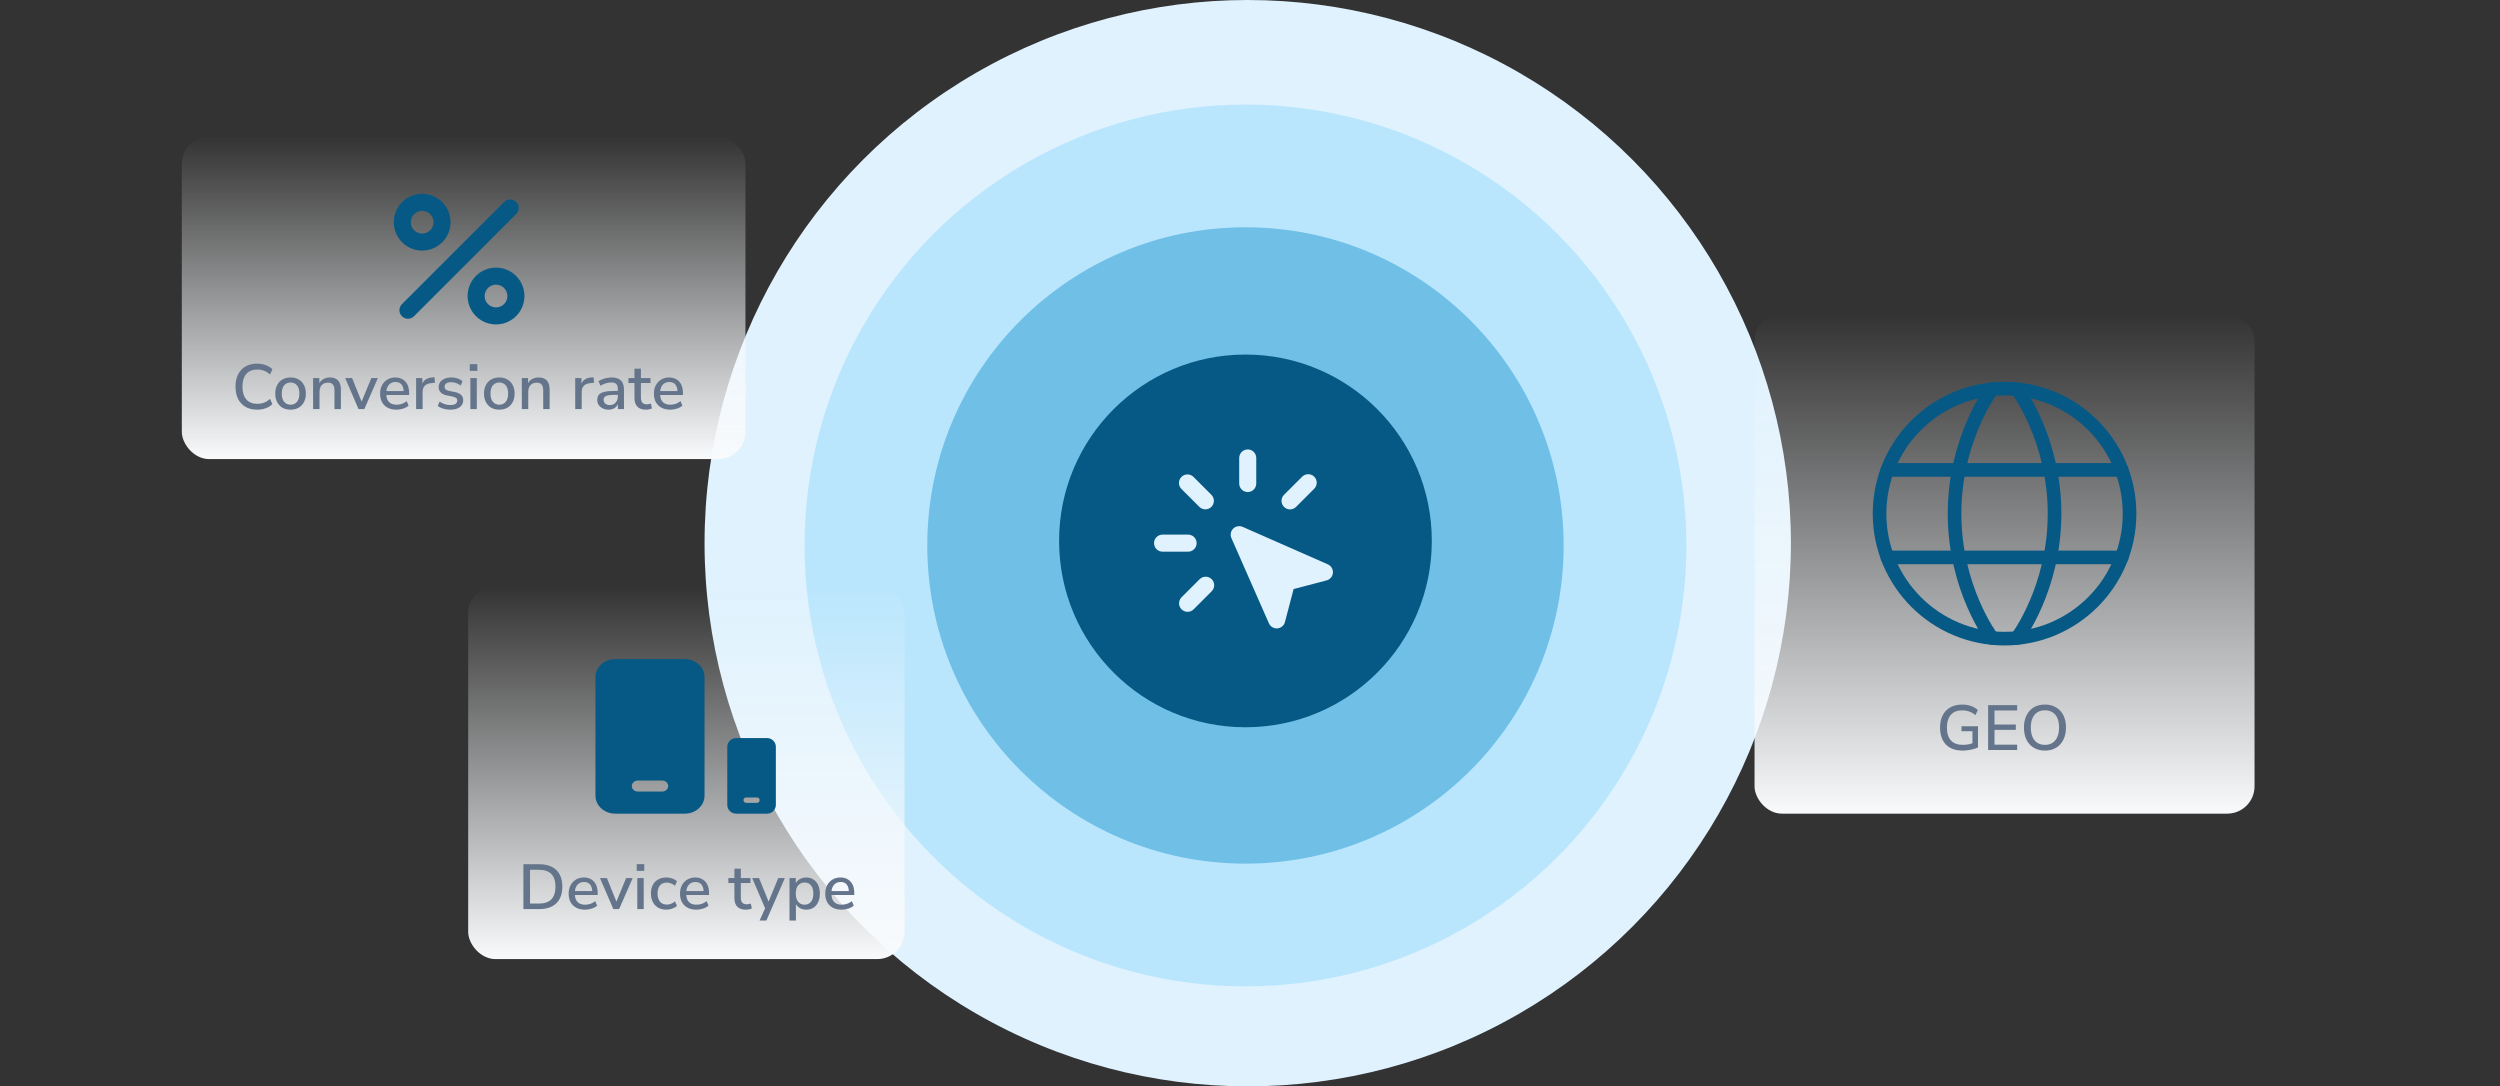 <svg width="550" height="239" viewBox="0 0 550 239" fill="none" xmlns="http://www.w3.org/2000/svg">
<rect x="0" y="0" width="550" height="239" fill="#333333" stroke="none"/>
<circle cx="274.5" cy="119.5" r="119.5" fill="#DFF2FE"/>
<circle cx="274" cy="120" r="97" fill="#BAE6FD"/>
<circle cx="274" cy="120" r="70" fill="#0284C7" fill-opacity="0.4"/>
<rect x="103" y="129" width="96" height="82" rx="6" fill="url(#paint0_linear_10377_134730)"/>
<path d="M115.148 200V190.13H118.634C119.717 190.13 120.636 190.321 121.392 190.704C122.148 191.077 122.722 191.633 123.114 192.37C123.515 193.098 123.716 193.994 123.716 195.058C123.716 196.122 123.515 197.023 123.114 197.76C122.722 198.488 122.148 199.043 121.392 199.426C120.636 199.809 119.717 200 118.634 200H115.148ZM116.604 198.782H118.55C119.773 198.782 120.687 198.474 121.294 197.858C121.901 197.233 122.204 196.299 122.204 195.058C122.204 193.817 121.896 192.888 121.28 192.272C120.673 191.656 119.763 191.348 118.55 191.348H116.604V198.782ZM128.714 200.126C127.967 200.126 127.323 199.986 126.782 199.706C126.25 199.417 125.834 199.011 125.536 198.488C125.246 197.956 125.102 197.326 125.102 196.598C125.102 195.889 125.246 195.268 125.536 194.736C125.825 194.204 126.222 193.789 126.726 193.49C127.23 193.191 127.804 193.042 128.448 193.042C129.082 193.042 129.624 193.182 130.072 193.462C130.529 193.733 130.879 194.12 131.122 194.624C131.364 195.128 131.486 195.73 131.486 196.43V196.906H126.222V196.038H130.534L130.296 196.234C130.296 195.534 130.142 194.993 129.834 194.61C129.526 194.227 129.082 194.036 128.504 194.036C128.065 194.036 127.692 194.139 127.384 194.344C127.085 194.549 126.856 194.834 126.698 195.198C126.539 195.562 126.46 195.987 126.46 196.472V196.556C126.46 197.097 126.544 197.555 126.712 197.928C126.889 198.292 127.146 198.567 127.482 198.754C127.818 198.941 128.233 199.034 128.728 199.034C129.12 199.034 129.502 198.973 129.876 198.852C130.258 198.721 130.618 198.521 130.954 198.25L131.374 199.23C131.066 199.51 130.669 199.729 130.184 199.888C129.698 200.047 129.208 200.126 128.714 200.126ZM134.934 200L131.994 193.168H133.52L135.802 198.838H135.41L137.748 193.168H139.19L136.208 200H134.934ZM140.079 191.586V190.116H141.731V191.586H140.079ZM140.205 200V193.168H141.619V200H140.205ZM146.619 200.126C145.919 200.126 145.313 199.981 144.799 199.692C144.295 199.393 143.903 198.978 143.623 198.446C143.343 197.905 143.203 197.27 143.203 196.542C143.203 195.823 143.343 195.203 143.623 194.68C143.903 194.157 144.295 193.756 144.799 193.476C145.313 193.187 145.919 193.042 146.619 193.042C147.049 193.042 147.473 193.117 147.893 193.266C148.313 193.406 148.659 193.611 148.929 193.882L148.481 194.876C148.229 194.633 147.945 194.456 147.627 194.344C147.31 194.223 147.011 194.162 146.731 194.162C146.069 194.162 145.555 194.372 145.191 194.792C144.837 195.203 144.659 195.791 144.659 196.556C144.659 197.321 144.837 197.923 145.191 198.362C145.555 198.791 146.069 199.006 146.731 199.006C147.011 199.006 147.31 198.95 147.627 198.838C147.945 198.717 148.229 198.535 148.481 198.292L148.929 199.3C148.659 199.552 148.309 199.753 147.879 199.902C147.459 200.051 147.039 200.126 146.619 200.126ZM153.214 200.126C152.467 200.126 151.823 199.986 151.282 199.706C150.75 199.417 150.334 199.011 150.036 198.488C149.746 197.956 149.602 197.326 149.602 196.598C149.602 195.889 149.746 195.268 150.036 194.736C150.325 194.204 150.722 193.789 151.226 193.49C151.73 193.191 152.304 193.042 152.948 193.042C153.582 193.042 154.124 193.182 154.572 193.462C155.029 193.733 155.379 194.12 155.622 194.624C155.864 195.128 155.986 195.73 155.986 196.43V196.906H150.722V196.038H155.034L154.796 196.234C154.796 195.534 154.642 194.993 154.334 194.61C154.026 194.227 153.582 194.036 153.004 194.036C152.565 194.036 152.192 194.139 151.884 194.344C151.585 194.549 151.356 194.834 151.198 195.198C151.039 195.562 150.96 195.987 150.96 196.472V196.556C150.96 197.097 151.044 197.555 151.212 197.928C151.389 198.292 151.646 198.567 151.982 198.754C152.318 198.941 152.733 199.034 153.228 199.034C153.62 199.034 154.002 198.973 154.376 198.852C154.758 198.721 155.118 198.521 155.454 198.25L155.874 199.23C155.566 199.51 155.169 199.729 154.684 199.888C154.198 200.047 153.708 200.126 153.214 200.126ZM164.117 200.126C163.268 200.126 162.628 199.907 162.199 199.468C161.779 199.029 161.569 198.395 161.569 197.564V194.26H160.239V193.168H161.569V191.11H162.983V193.168H165.097V194.26H162.983V197.452C162.983 197.947 163.086 198.32 163.291 198.572C163.506 198.824 163.851 198.95 164.327 198.95C164.467 198.95 164.607 198.931 164.747 198.894C164.896 198.857 165.041 198.819 165.181 198.782L165.405 199.846C165.265 199.93 165.069 199.995 164.817 200.042C164.574 200.098 164.341 200.126 164.117 200.126ZM167.114 202.52L168.458 199.524V200.126L165.476 193.168H166.988L169.284 198.838H168.892L171.216 193.168H172.672L168.598 202.52H167.114ZM173.687 202.52V193.168H175.073V194.708H174.919C175.069 194.204 175.363 193.803 175.801 193.504C176.24 193.196 176.758 193.042 177.355 193.042C177.962 193.042 178.489 193.187 178.937 193.476C179.395 193.765 179.745 194.171 179.987 194.694C180.239 195.217 180.365 195.847 180.365 196.584C180.365 197.303 180.239 197.933 179.987 198.474C179.745 199.006 179.399 199.417 178.951 199.706C178.503 199.986 177.971 200.126 177.355 200.126C176.767 200.126 176.254 199.977 175.815 199.678C175.377 199.379 175.083 198.983 174.933 198.488H175.101V202.52H173.687ZM177.005 199.034C177.593 199.034 178.06 198.824 178.405 198.404C178.76 197.984 178.937 197.377 178.937 196.584C178.937 195.781 178.76 195.175 178.405 194.764C178.06 194.353 177.593 194.148 177.005 194.148C176.427 194.148 175.96 194.353 175.605 194.764C175.251 195.175 175.073 195.781 175.073 196.584C175.073 197.377 175.251 197.984 175.605 198.404C175.96 198.824 176.427 199.034 177.005 199.034ZM185.165 200.126C184.418 200.126 183.774 199.986 183.233 199.706C182.701 199.417 182.286 199.011 181.987 198.488C181.698 197.956 181.553 197.326 181.553 196.598C181.553 195.889 181.698 195.268 181.987 194.736C182.276 194.204 182.673 193.789 183.177 193.49C183.681 193.191 184.255 193.042 184.899 193.042C185.534 193.042 186.075 193.182 186.523 193.462C186.98 193.733 187.33 194.12 187.573 194.624C187.816 195.128 187.937 195.73 187.937 196.43V196.906H182.673V196.038H186.985L186.747 196.234C186.747 195.534 186.593 194.993 186.285 194.61C185.977 194.227 185.534 194.036 184.955 194.036C184.516 194.036 184.143 194.139 183.835 194.344C183.536 194.549 183.308 194.834 183.149 195.198C182.99 195.562 182.911 195.987 182.911 196.472V196.556C182.911 197.097 182.995 197.555 183.163 197.928C183.34 198.292 183.597 198.567 183.933 198.754C184.269 198.941 184.684 199.034 185.179 199.034C185.571 199.034 185.954 198.973 186.327 198.852C186.71 198.721 187.069 198.521 187.405 198.25L187.825 199.23C187.517 199.51 187.12 199.729 186.635 199.888C186.15 200.047 185.66 200.126 185.165 200.126Z" fill="#64748B"/>
<path d="M135.333 145C134.184 145 133.082 145.416 132.269 146.156C131.457 146.896 131 147.9 131 148.946V175.054C131 176.1 131.457 177.104 132.269 177.844C133.082 178.584 134.184 179 135.333 179H150.667C151.816 179 152.918 178.584 153.731 177.844C154.543 177.104 155 176.1 155 175.054V148.946C155 147.9 154.543 146.896 153.731 146.156C152.918 145.416 151.816 145 150.667 145H135.333ZM140.333 171.714H145.667C146.02 171.714 146.359 171.842 146.609 172.07C146.86 172.298 147 172.607 147 172.929C147 173.251 146.86 173.559 146.609 173.787C146.359 174.015 146.02 174.143 145.667 174.143H140.333C139.98 174.143 139.641 174.015 139.391 173.787C139.14 173.559 139 173.251 139 172.929C139 172.607 139.14 172.298 139.391 172.07C139.641 171.842 139.98 171.714 140.333 171.714Z" fill="#075985"/>
<path d="M161.93 162.375C161.418 162.375 160.927 162.578 160.565 162.94C160.203 163.302 160 163.793 160 164.305V177.07C160 177.582 160.203 178.073 160.565 178.435C160.927 178.797 161.418 179 161.93 179H168.758C169.27 179 169.76 178.797 170.122 178.435C170.484 178.073 170.688 177.582 170.688 177.07V164.305C170.688 163.793 170.484 163.302 170.122 162.94C169.76 162.578 169.27 162.375 168.758 162.375H161.93ZM164.156 175.438H166.531C166.689 175.438 166.84 175.5 166.951 175.611C167.062 175.723 167.125 175.874 167.125 176.031C167.125 176.189 167.062 176.34 166.951 176.451C166.84 176.562 166.689 176.625 166.531 176.625H164.156C163.999 176.625 163.848 176.562 163.736 176.451C163.625 176.34 163.562 176.189 163.562 176.031C163.562 175.874 163.625 175.723 163.736 175.611C163.848 175.5 163.999 175.438 164.156 175.438Z" fill="#075985"/>
<rect x="40" y="30" width="124" height="71" rx="6" fill="url(#paint1_linear_10377_134730)"/>
<path d="M56.572 90.126C55.573 90.126 54.719 89.921 54.01 89.51C53.301 89.099 52.755 88.516 52.372 87.76C51.999 86.995 51.812 86.094 51.812 85.058C51.812 84.022 51.999 83.126 52.372 82.37C52.755 81.614 53.301 81.031 54.01 80.62C54.719 80.209 55.573 80.004 56.572 80.004C57.244 80.004 57.869 80.111 58.448 80.326C59.036 80.531 59.526 80.83 59.918 81.222L59.414 82.384C58.985 82.001 58.541 81.726 58.084 81.558C57.636 81.381 57.146 81.292 56.614 81.292C55.55 81.292 54.738 81.619 54.178 82.272C53.618 82.925 53.338 83.854 53.338 85.058C53.338 86.262 53.618 87.195 54.178 87.858C54.738 88.511 55.55 88.838 56.614 88.838C57.146 88.838 57.636 88.754 58.084 88.586C58.541 88.409 58.985 88.129 59.414 87.746L59.918 88.908C59.526 89.3 59.036 89.603 58.448 89.818C57.869 90.023 57.244 90.126 56.572 90.126ZM63.931 90.126C63.24 90.126 62.643 89.981 62.139 89.692C61.644 89.403 61.257 88.992 60.977 88.46C60.697 87.928 60.557 87.303 60.557 86.584C60.557 85.856 60.697 85.231 60.977 84.708C61.257 84.176 61.644 83.765 62.139 83.476C62.643 83.187 63.24 83.042 63.931 83.042C64.612 83.042 65.2 83.187 65.695 83.476C66.199 83.765 66.591 84.176 66.871 84.708C67.151 85.24 67.291 85.865 67.291 86.584C67.291 87.303 67.151 87.928 66.871 88.46C66.591 88.992 66.199 89.403 65.695 89.692C65.2 89.981 64.612 90.126 63.931 90.126ZM63.917 89.034C64.505 89.034 64.976 88.824 65.331 88.404C65.685 87.984 65.863 87.377 65.863 86.584C65.863 85.781 65.685 85.175 65.331 84.764C64.976 84.353 64.505 84.148 63.917 84.148C63.338 84.148 62.871 84.353 62.517 84.764C62.162 85.175 61.985 85.781 61.985 86.584C61.985 87.377 62.162 87.984 62.517 88.404C62.871 88.824 63.338 89.034 63.917 89.034ZM68.879 90V83.168H70.251V84.624H70.097C70.302 84.101 70.624 83.709 71.063 83.448C71.501 83.177 72.005 83.042 72.575 83.042C73.116 83.042 73.564 83.145 73.919 83.35C74.283 83.546 74.553 83.849 74.731 84.26C74.908 84.661 74.997 85.17 74.997 85.786V90H73.583V85.87C73.583 85.478 73.531 85.161 73.429 84.918C73.326 84.666 73.172 84.479 72.967 84.358C72.761 84.237 72.495 84.176 72.169 84.176C71.795 84.176 71.464 84.255 71.175 84.414C70.895 84.573 70.675 84.801 70.517 85.1C70.367 85.399 70.293 85.744 70.293 86.136V90H68.879ZM78.879 90L75.939 83.168H77.465L79.747 88.838H79.355L81.693 83.168H83.135L80.153 90H78.879ZM87.233 90.126C86.487 90.126 85.843 89.986 85.301 89.706C84.769 89.417 84.354 89.011 84.055 88.488C83.766 87.956 83.621 87.326 83.621 86.598C83.621 85.889 83.766 85.268 84.055 84.736C84.344 84.204 84.741 83.789 85.245 83.49C85.749 83.191 86.323 83.042 86.967 83.042C87.602 83.042 88.143 83.182 88.591 83.462C89.049 83.733 89.398 84.12 89.641 84.624C89.884 85.128 90.005 85.73 90.005 86.43V86.906H84.741V86.038H89.053L88.815 86.234C88.815 85.534 88.661 84.993 88.353 84.61C88.045 84.227 87.602 84.036 87.023 84.036C86.585 84.036 86.211 84.139 85.903 84.344C85.605 84.549 85.376 84.834 85.217 85.198C85.058 85.562 84.979 85.987 84.979 86.472V86.556C84.979 87.097 85.063 87.555 85.231 87.928C85.409 88.292 85.665 88.567 86.001 88.754C86.337 88.941 86.752 89.034 87.247 89.034C87.639 89.034 88.022 88.973 88.395 88.852C88.778 88.721 89.137 88.521 89.473 88.25L89.893 89.23C89.585 89.51 89.189 89.729 88.703 89.888C88.218 90.047 87.728 90.126 87.233 90.126ZM91.547 90V83.168H92.919V84.806H92.779C92.928 84.246 93.194 83.821 93.577 83.532C93.969 83.243 94.487 83.075 95.131 83.028L95.593 83L95.691 84.204L94.837 84.288C94.23 84.344 93.768 84.535 93.451 84.862C93.133 85.189 92.975 85.637 92.975 86.206V90H91.547ZM99.095 90.126C98.731 90.126 98.376 90.093 98.031 90.028C97.686 89.963 97.368 89.869 97.079 89.748C96.79 89.627 96.533 89.477 96.309 89.3L96.715 88.348C96.948 88.507 97.196 88.647 97.457 88.768C97.718 88.88 97.989 88.964 98.269 89.02C98.558 89.076 98.838 89.104 99.109 89.104C99.604 89.104 99.977 89.015 100.229 88.838C100.481 88.661 100.607 88.423 100.607 88.124C100.607 87.881 100.523 87.695 100.355 87.564C100.187 87.424 99.935 87.317 99.599 87.242L98.269 86.976C97.69 86.855 97.252 86.64 96.953 86.332C96.654 86.024 96.505 85.632 96.505 85.156C96.505 84.727 96.622 84.353 96.855 84.036C97.088 83.719 97.415 83.476 97.835 83.308C98.255 83.131 98.74 83.042 99.291 83.042C99.608 83.042 99.916 83.075 100.215 83.14C100.514 83.205 100.794 83.299 101.055 83.42C101.326 83.541 101.554 83.695 101.741 83.882L101.335 84.834C101.158 84.675 100.952 84.54 100.719 84.428C100.495 84.316 100.262 84.232 100.019 84.176C99.776 84.111 99.534 84.078 99.291 84.078C98.796 84.078 98.423 84.171 98.171 84.358C97.928 84.535 97.807 84.778 97.807 85.086C97.807 85.319 97.882 85.511 98.031 85.66C98.18 85.809 98.414 85.917 98.731 85.982L100.061 86.248C100.668 86.369 101.125 86.575 101.433 86.864C101.75 87.153 101.909 87.545 101.909 88.04C101.909 88.469 101.792 88.843 101.559 89.16C101.326 89.477 100.994 89.72 100.565 89.888C100.145 90.047 99.655 90.126 99.095 90.126ZM103.356 81.586V80.116H105.008V81.586H103.356ZM103.482 90V83.168H104.896V90H103.482ZM109.855 90.126C109.164 90.126 108.567 89.981 108.063 89.692C107.568 89.403 107.181 88.992 106.901 88.46C106.621 87.928 106.481 87.303 106.481 86.584C106.481 85.856 106.621 85.231 106.901 84.708C107.181 84.176 107.568 83.765 108.063 83.476C108.567 83.187 109.164 83.042 109.855 83.042C110.536 83.042 111.124 83.187 111.619 83.476C112.123 83.765 112.515 84.176 112.795 84.708C113.075 85.24 113.215 85.865 113.215 86.584C113.215 87.303 113.075 87.928 112.795 88.46C112.515 88.992 112.123 89.403 111.619 89.692C111.124 89.981 110.536 90.126 109.855 90.126ZM109.841 89.034C110.429 89.034 110.9 88.824 111.255 88.404C111.609 87.984 111.787 87.377 111.787 86.584C111.787 85.781 111.609 85.175 111.255 84.764C110.9 84.353 110.429 84.148 109.841 84.148C109.262 84.148 108.795 84.353 108.441 84.764C108.086 85.175 107.909 85.781 107.909 86.584C107.909 87.377 108.086 87.984 108.441 88.404C108.795 88.824 109.262 89.034 109.841 89.034ZM114.803 90V83.168H116.175V84.624H116.021C116.226 84.101 116.548 83.709 116.987 83.448C117.425 83.177 117.929 83.042 118.499 83.042C119.04 83.042 119.488 83.145 119.843 83.35C120.207 83.546 120.477 83.849 120.655 84.26C120.832 84.661 120.921 85.17 120.921 85.786V90H119.507V85.87C119.507 85.478 119.455 85.161 119.353 84.918C119.25 84.666 119.096 84.479 118.891 84.358C118.685 84.237 118.419 84.176 118.093 84.176C117.719 84.176 117.388 84.255 117.099 84.414C116.819 84.573 116.599 84.801 116.441 85.1C116.291 85.399 116.217 85.744 116.217 86.136V90H114.803ZM126.547 90V83.168H127.919V84.806H127.779C127.928 84.246 128.194 83.821 128.577 83.532C128.969 83.243 129.487 83.075 130.131 83.028L130.593 83L130.691 84.204L129.837 84.288C129.23 84.344 128.768 84.535 128.451 84.862C128.133 85.189 127.975 85.637 127.975 86.206V90H126.547ZM133.885 90.126C133.409 90.126 132.98 90.033 132.597 89.846C132.224 89.659 131.93 89.407 131.715 89.09C131.5 88.773 131.393 88.413 131.393 88.012C131.393 87.508 131.519 87.111 131.771 86.822C132.032 86.523 132.457 86.313 133.045 86.192C133.642 86.061 134.445 85.996 135.453 85.996H136.111V86.864H135.467C134.963 86.864 134.538 86.883 134.193 86.92C133.848 86.957 133.572 87.018 133.367 87.102C133.162 87.177 133.012 87.284 132.919 87.424C132.835 87.564 132.793 87.732 132.793 87.928C132.793 88.283 132.914 88.572 133.157 88.796C133.4 89.011 133.736 89.118 134.165 89.118C134.51 89.118 134.814 89.039 135.075 88.88C135.336 88.712 135.542 88.488 135.691 88.208C135.85 87.928 135.929 87.606 135.929 87.242V85.632C135.929 85.1 135.817 84.717 135.593 84.484C135.369 84.251 135 84.134 134.487 84.134C134.095 84.134 133.703 84.195 133.311 84.316C132.919 84.428 132.518 84.61 132.107 84.862L131.673 83.868C131.916 83.7 132.196 83.555 132.513 83.434C132.83 83.313 133.162 83.219 133.507 83.154C133.862 83.079 134.202 83.042 134.529 83.042C135.154 83.042 135.668 83.14 136.069 83.336C136.48 83.532 136.783 83.831 136.979 84.232C137.175 84.633 137.273 85.151 137.273 85.786V90H135.943V88.474H136.069C135.994 88.819 135.854 89.118 135.649 89.37C135.453 89.613 135.206 89.799 134.907 89.93C134.608 90.061 134.268 90.126 133.885 90.126ZM142.133 90.126C141.283 90.126 140.644 89.907 140.215 89.468C139.795 89.029 139.585 88.395 139.585 87.564V84.26H138.255V83.168H139.585V81.11H140.999V83.168H143.113V84.26H140.999V87.452C140.999 87.947 141.101 88.32 141.307 88.572C141.521 88.824 141.867 88.95 142.343 88.95C142.483 88.95 142.623 88.931 142.763 88.894C142.912 88.857 143.057 88.819 143.197 88.782L143.421 89.846C143.281 89.93 143.085 89.995 142.833 90.042C142.59 90.098 142.357 90.126 142.133 90.126ZM147.471 90.126C146.725 90.126 146.081 89.986 145.539 89.706C145.007 89.417 144.592 89.011 144.293 88.488C144.004 87.956 143.859 87.326 143.859 86.598C143.859 85.889 144.004 85.268 144.293 84.736C144.583 84.204 144.979 83.789 145.483 83.49C145.987 83.191 146.561 83.042 147.205 83.042C147.84 83.042 148.381 83.182 148.829 83.462C149.287 83.733 149.637 84.12 149.879 84.624C150.122 85.128 150.243 85.73 150.243 86.43V86.906H144.979V86.038H149.291L149.053 86.234C149.053 85.534 148.899 84.993 148.591 84.61C148.283 84.227 147.84 84.036 147.261 84.036C146.823 84.036 146.449 84.139 146.141 84.344C145.843 84.549 145.614 84.834 145.455 85.198C145.297 85.562 145.217 85.987 145.217 86.472V86.556C145.217 87.097 145.301 87.555 145.469 87.928C145.647 88.292 145.903 88.567 146.239 88.754C146.575 88.941 146.991 89.034 147.485 89.034C147.877 89.034 148.26 88.973 148.633 88.852C149.016 88.721 149.375 88.521 149.711 88.25L150.131 89.23C149.823 89.51 149.427 89.729 148.941 89.888C148.456 90.047 147.966 90.126 147.471 90.126Z" fill="#64748B"/>
<path d="M113.576 47.073L91.076 69.573C90.901 69.748 90.694 69.886 90.466 69.981C90.238 70.075 89.994 70.124 89.748 70.124C89.501 70.124 89.257 70.075 89.029 69.981C88.801 69.886 88.594 69.748 88.419 69.573C88.245 69.399 88.107 69.192 88.012 68.964C87.918 68.736 87.869 68.492 87.869 68.245C87.869 67.999 87.918 67.754 88.012 67.526C88.107 67.299 88.245 67.092 88.419 66.917L110.919 44.417C111.272 44.065 111.749 43.867 112.248 43.867C112.746 43.867 113.223 44.065 113.576 44.417C113.928 44.769 114.126 45.247 114.126 45.745C114.126 46.243 113.928 46.721 113.576 47.073ZM88.455 53.292C87.433 52.269 86.798 50.924 86.657 49.484C86.516 48.045 86.878 46.602 87.682 45.4C88.486 44.198 89.682 43.312 91.066 42.893C92.45 42.474 93.936 42.548 95.272 43.102C96.607 43.656 97.709 44.656 98.39 45.931C99.071 47.207 99.289 48.679 99.006 50.097C98.724 51.515 97.958 52.791 96.84 53.708C95.722 54.625 94.32 55.126 92.874 55.125C92.053 55.127 91.24 54.966 90.481 54.651C89.722 54.337 89.034 53.875 88.455 53.292ZM90.374 48.875C90.374 49.453 90.574 50.014 90.941 50.461C91.308 50.909 91.818 51.215 92.385 51.328C92.953 51.441 93.541 51.354 94.052 51.081C94.562 50.809 94.962 50.368 95.183 49.834C95.405 49.3 95.434 48.705 95.267 48.151C95.099 47.598 94.745 47.12 94.264 46.798C93.783 46.477 93.206 46.332 92.63 46.388C92.054 46.445 91.516 46.699 91.107 47.108C90.874 47.339 90.689 47.614 90.563 47.918C90.437 48.221 90.373 48.547 90.374 48.875ZM115.374 65.125C115.374 66.571 114.873 67.972 113.955 69.09C113.038 70.207 111.762 70.973 110.343 71.255C108.925 71.537 107.453 71.318 106.178 70.637C104.903 69.955 103.903 68.853 103.35 67.517C102.797 66.181 102.723 64.695 103.143 63.311C103.563 61.927 104.449 60.732 105.651 59.928C106.853 59.125 108.297 58.763 109.736 58.905C111.175 59.046 112.52 59.682 113.543 60.705C114.125 61.284 114.587 61.972 114.902 62.731C115.216 63.49 115.377 64.304 115.374 65.125ZM111.624 65.125C111.625 64.796 111.561 64.471 111.435 64.167C111.309 63.863 111.125 63.588 110.891 63.356C110.482 62.947 109.944 62.693 109.368 62.637C108.793 62.58 108.216 62.725 107.735 63.046C107.254 63.368 106.899 63.846 106.732 64.399C106.564 64.953 106.593 65.547 106.814 66.082C107.036 66.616 107.436 67.057 107.946 67.329C108.456 67.602 109.044 67.689 109.612 67.577C110.179 67.464 110.689 67.158 111.056 66.711C111.423 66.264 111.624 65.703 111.624 65.125Z" fill="#075985"/>
<rect x="386" y="69" width="110" height="110" rx="6" fill="url(#paint2_linear_10377_134730)"/>
<path d="M431.768 165.126C430.695 165.126 429.789 164.925 429.052 164.524C428.315 164.113 427.755 163.53 427.372 162.774C426.999 162.018 426.812 161.117 426.812 160.072C426.812 159.027 427.003 158.126 427.386 157.37C427.778 156.614 428.333 156.031 429.052 155.62C429.78 155.209 430.653 155.004 431.67 155.004C432.137 155.004 432.58 155.051 433 155.144C433.42 155.228 433.807 155.359 434.162 155.536C434.526 155.713 434.843 155.933 435.114 156.194L434.596 157.328C434.157 156.955 433.7 156.689 433.224 156.53C432.757 156.362 432.239 156.278 431.67 156.278C430.578 156.278 429.747 156.609 429.178 157.272C428.609 157.925 428.324 158.859 428.324 160.072C428.324 161.313 428.618 162.256 429.206 162.9C429.794 163.544 430.667 163.866 431.824 163.866C432.244 163.866 432.655 163.829 433.056 163.754C433.467 163.67 433.859 163.553 434.232 163.404L433.938 164.132V160.87H431.53V159.778H435.156V164.426C434.885 164.566 434.559 164.687 434.176 164.79C433.803 164.893 433.406 164.972 432.986 165.028C432.575 165.093 432.169 165.126 431.768 165.126ZM437.388 165V155.13H443.772V156.306H438.788V159.4H443.478V160.576H438.788V163.824H443.772V165H437.388ZM449.889 165.126C449.189 165.126 448.554 165.009 447.985 164.776C447.416 164.543 446.926 164.202 446.515 163.754C446.114 163.306 445.806 162.774 445.591 162.158C445.376 161.533 445.269 160.833 445.269 160.058C445.269 159.283 445.376 158.588 445.591 157.972C445.806 157.347 446.114 156.815 446.515 156.376C446.916 155.928 447.402 155.587 447.971 155.354C448.54 155.121 449.18 155.004 449.889 155.004C450.589 155.004 451.224 155.121 451.793 155.354C452.362 155.587 452.848 155.923 453.249 156.362C453.66 156.801 453.972 157.333 454.187 157.958C454.402 158.574 454.509 159.269 454.509 160.044C454.509 160.819 454.402 161.519 454.187 162.144C453.972 162.769 453.66 163.306 453.249 163.754C452.848 164.202 452.362 164.543 451.793 164.776C451.224 165.009 450.589 165.126 449.889 165.126ZM449.889 163.866C450.542 163.866 451.098 163.717 451.555 163.418C452.022 163.119 452.376 162.685 452.619 162.116C452.871 161.547 452.997 160.861 452.997 160.058C452.997 159.255 452.876 158.569 452.633 158C452.39 157.431 452.036 157.001 451.569 156.712C451.112 156.413 450.552 156.264 449.889 156.264C449.236 156.264 448.676 156.413 448.209 156.712C447.752 157.001 447.397 157.431 447.145 158C446.902 158.569 446.781 159.255 446.781 160.058C446.781 160.851 446.902 161.537 447.145 162.116C447.397 162.685 447.752 163.119 448.209 163.418C448.676 163.717 449.236 163.866 449.889 163.866Z" fill="#64748B"/>
<path d="M413.5 113C413.5 128.188 425.812 140.5 441 140.5C456.188 140.5 468.5 128.188 468.5 113C468.5 97.812 456.188 85.5 441 85.5C425.812 85.5 413.5 97.812 413.5 113Z" stroke="#075985" stroke-width="3" stroke-linecap="round" stroke-linejoin="round"/>
<path d="M443.75 85.638C443.75 85.638 452 96.5 452 113C452 129.5 443.75 140.363 443.75 140.363M438.25 140.363C438.25 140.363 430 129.5 430 113C430 96.5 438.25 85.638 438.25 85.638M415.232 122.625H466.767M415.232 103.375H466.767" stroke="#075985" stroke-width="3" stroke-linecap="round" stroke-linejoin="round"/>
<circle cx="274" cy="119" r="41" fill="#075985"/>
<path d="M271.3 116.299C271.567 116.032 271.909 115.852 272.28 115.782C272.651 115.713 273.035 115.757 273.381 115.909L292.131 124.159C292.486 124.317 292.783 124.581 292.981 124.915C293.18 125.249 293.27 125.636 293.239 126.023C293.208 126.41 293.058 126.778 292.809 127.077C292.56 127.375 292.225 127.588 291.85 127.688L284.594 129.591L282.689 136.851C282.589 137.227 282.376 137.563 282.077 137.812C281.779 138.061 281.41 138.211 281.023 138.242C280.635 138.272 280.248 138.182 279.914 137.982C279.58 137.783 279.317 137.485 279.16 137.129L270.91 118.379C270.758 118.033 270.714 117.65 270.783 117.279C270.853 116.908 271.033 116.566 271.3 116.299ZM263.897 127.448C264.07 127.269 264.277 127.126 264.506 127.028C264.735 126.93 264.981 126.878 265.23 126.876C265.479 126.874 265.725 126.921 265.956 127.015C266.186 127.11 266.396 127.249 266.572 127.425C266.748 127.601 266.887 127.81 266.981 128.041C267.076 128.271 267.123 128.518 267.121 128.767C267.119 129.016 267.067 129.262 266.969 129.491C266.87 129.72 266.728 129.926 266.549 130.099L262.572 134.076C262.218 134.418 261.744 134.607 261.253 134.603C260.761 134.598 260.291 134.401 259.943 134.053C259.596 133.706 259.398 133.235 259.394 132.744C259.39 132.252 259.579 131.779 259.92 131.425L263.897 127.448ZM261.385 117.616C261.882 117.616 262.359 117.813 262.711 118.165C263.062 118.516 263.26 118.993 263.26 119.491C263.26 119.988 263.062 120.465 262.711 120.816C262.359 121.168 261.882 121.366 261.385 121.366H255.76C255.262 121.366 254.786 121.168 254.434 120.816C254.082 120.465 253.885 119.988 253.885 119.491C253.885 118.993 254.082 118.516 254.434 118.165C254.786 117.813 255.262 117.616 255.76 117.616H261.385ZM259.92 104.922C260.272 104.57 260.749 104.373 261.246 104.373C261.743 104.373 262.22 104.57 262.572 104.922L266.549 108.901C266.882 109.256 267.063 109.727 267.056 110.214C267.048 110.701 266.851 111.165 266.506 111.509C266.162 111.854 265.697 112.05 265.21 112.058C264.723 112.066 264.252 111.883 263.897 111.55L259.92 107.575C259.569 107.223 259.371 106.747 259.371 106.249C259.371 105.752 259.569 105.273 259.92 104.922ZM286.437 104.912C286.609 104.729 286.816 104.583 287.045 104.481C287.275 104.38 287.523 104.325 287.774 104.321C288.026 104.317 288.275 104.364 288.508 104.458C288.741 104.553 288.952 104.693 289.13 104.871C289.307 105.048 289.447 105.26 289.542 105.493C289.636 105.726 289.682 105.975 289.678 106.226C289.674 106.478 289.62 106.726 289.518 106.955C289.416 107.185 289.269 107.392 289.086 107.564L285.111 111.539C284.758 111.881 284.284 112.07 283.793 112.066C283.301 112.062 282.83 111.865 282.483 111.518C282.135 111.17 281.937 110.7 281.933 110.209C281.928 109.717 282.117 109.243 282.458 108.889L286.437 104.912ZM272.625 106.375V100.75C272.625 100.253 272.823 99.776 273.175 99.424C273.526 99.073 274.003 98.875 274.5 98.875C274.998 98.875 275.475 99.073 275.826 99.424C276.178 99.776 276.375 100.253 276.375 100.75V106.375C276.375 106.872 276.178 107.349 275.826 107.701C275.475 108.052 274.998 108.25 274.5 108.25C274.003 108.25 273.526 108.052 273.175 107.701C272.823 107.349 272.625 106.872 272.625 106.375Z" fill="#DFF2FE"/>
<defs>
<linearGradient id="paint0_linear_10377_134730" x1="151" y1="129" x2="151" y2="211" gradientUnits="userSpaceOnUse">
<stop stop-color="#F8FAFC" stop-opacity="0"/>
<stop offset="1" stop-color="#F8FAFC"/>
</linearGradient>
<linearGradient id="paint1_linear_10377_134730" x1="102" y1="30" x2="102" y2="101" gradientUnits="userSpaceOnUse">
<stop stop-color="#F8FAFC" stop-opacity="0"/>
<stop offset="1" stop-color="#F8FAFC"/>
</linearGradient>
<linearGradient id="paint2_linear_10377_134730" x1="441" y1="69" x2="441" y2="179" gradientUnits="userSpaceOnUse">
<stop stop-color="#F8FAFC" stop-opacity="0"/>
<stop offset="1" stop-color="#F8FAFC"/>
</linearGradient>
</defs>
</svg>

